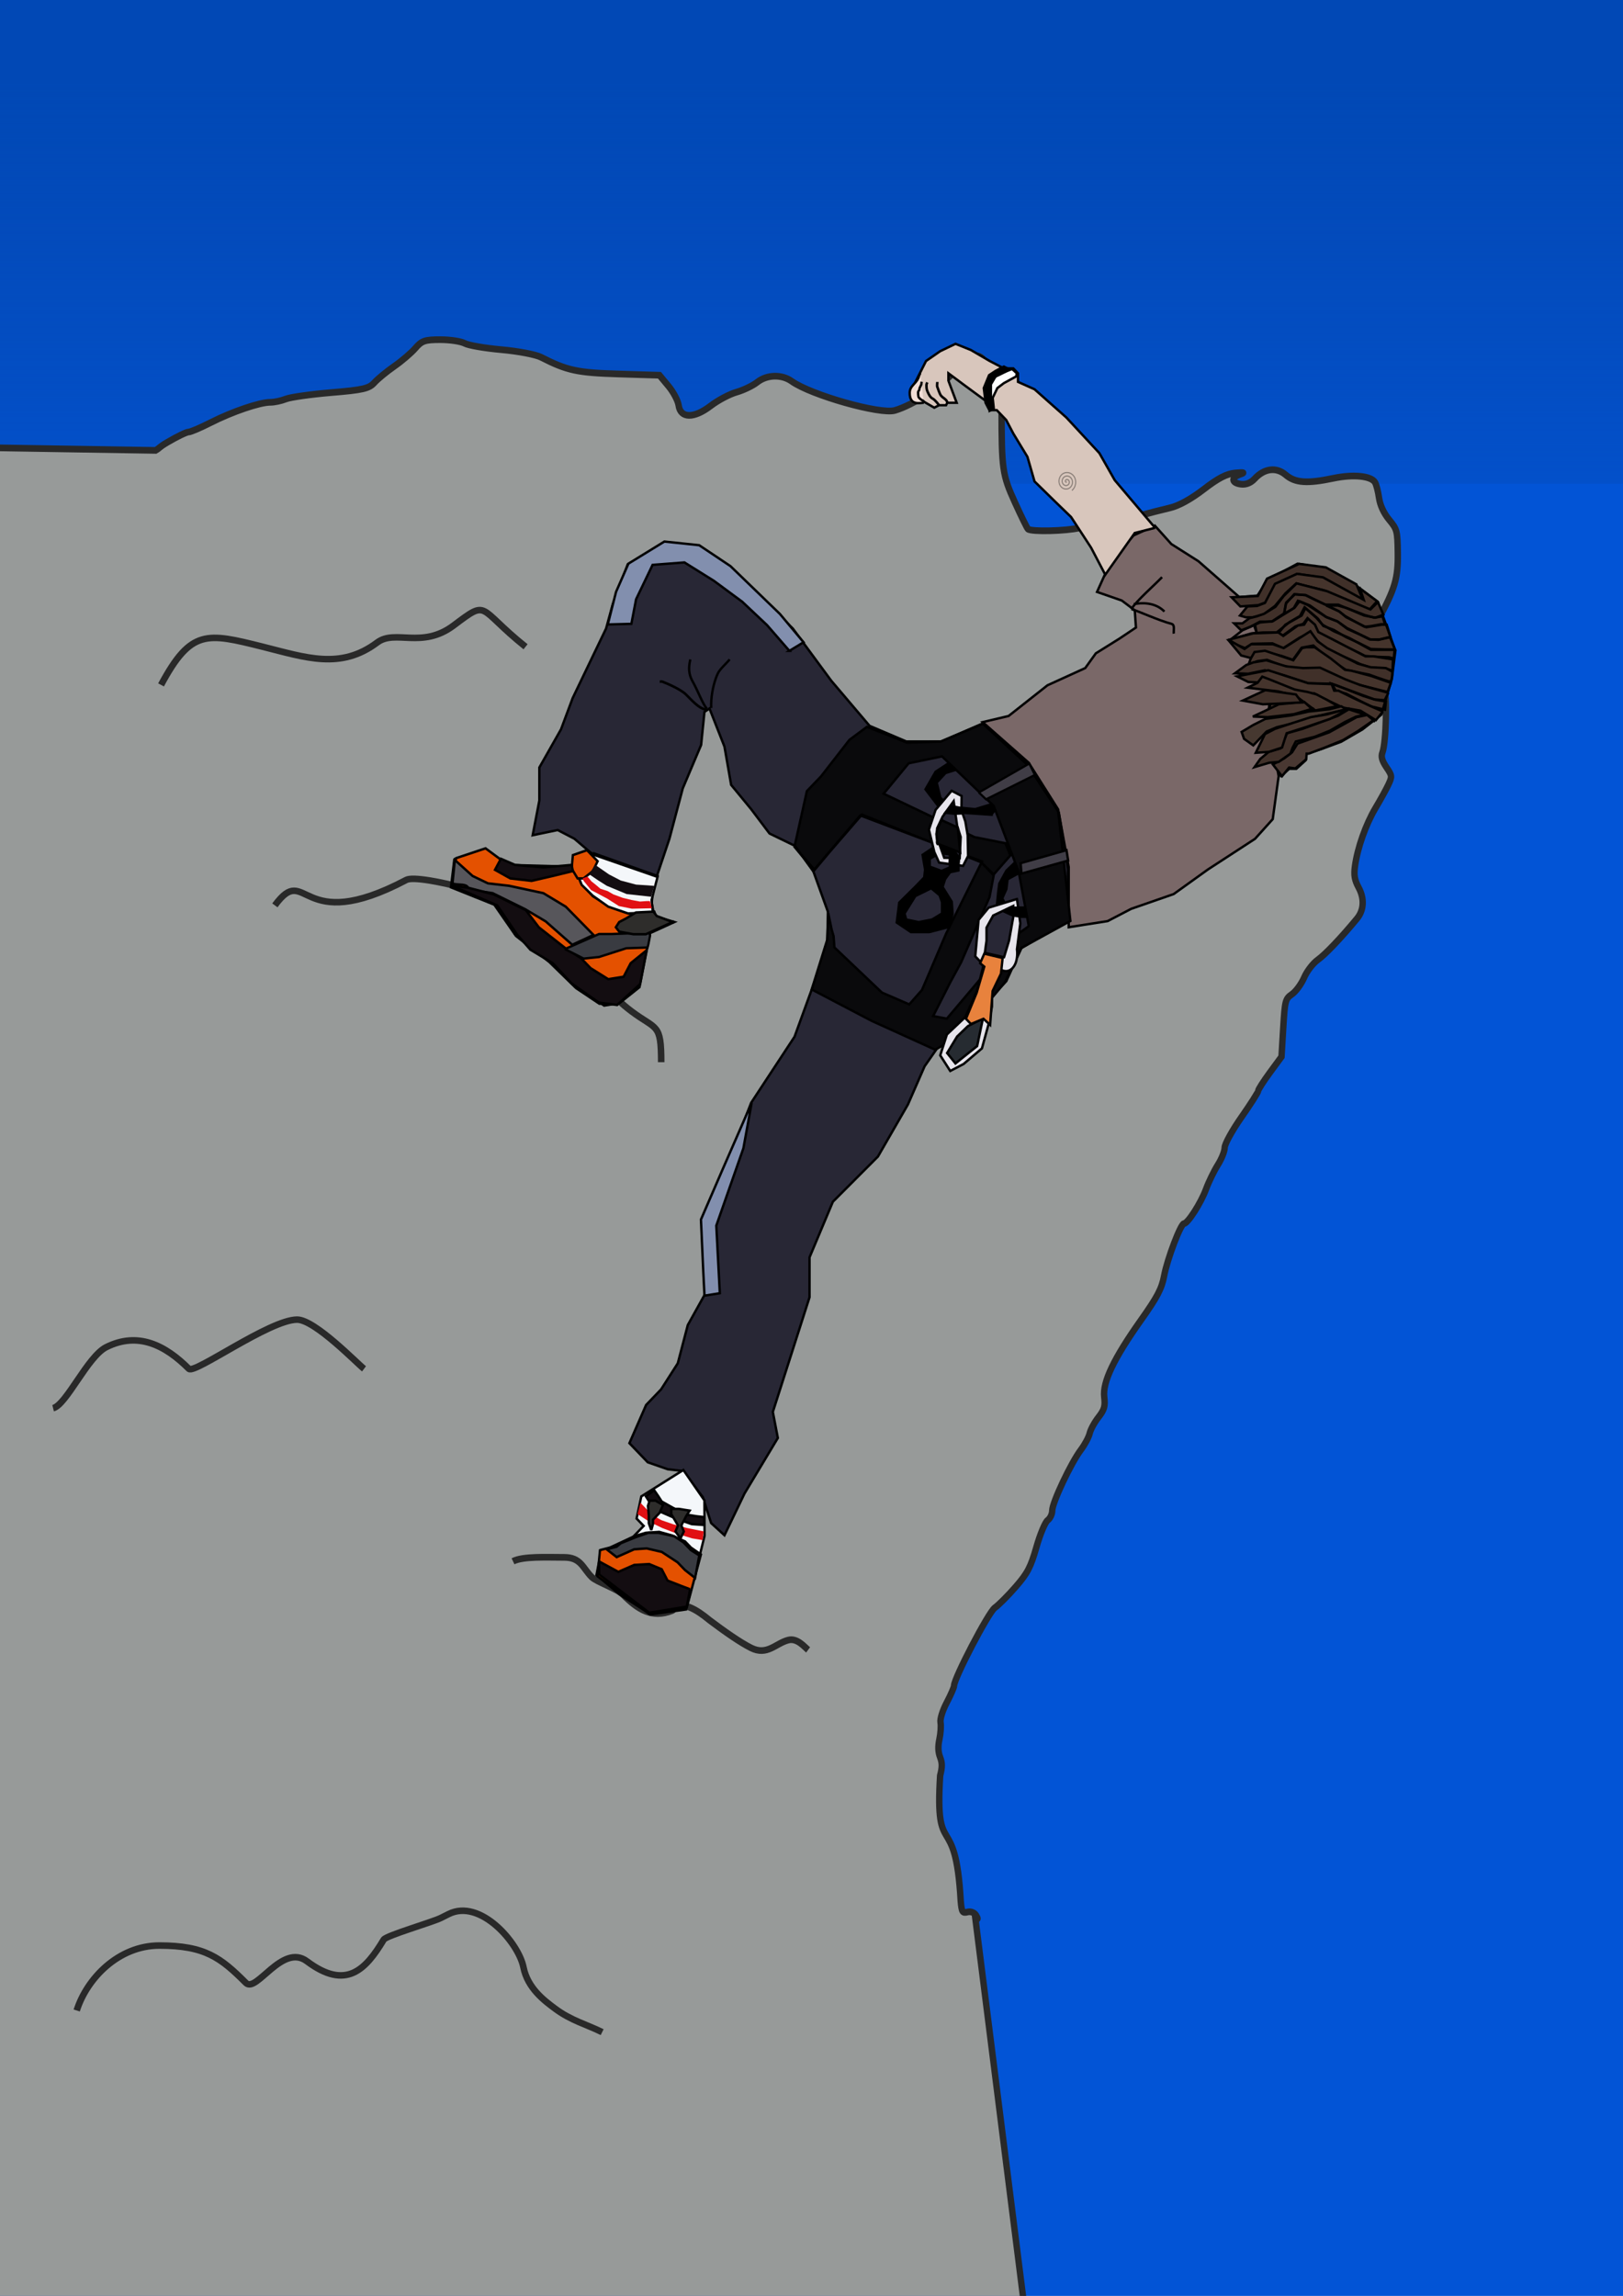 <svg xmlns="http://www.w3.org/2000/svg" viewBox="0 0 744.09 1052.4" clip-path="url(#a)"><defs><linearGradient id="b" x1="-33.949" gradientUnits="userSpaceOnUse" y1="21.732" gradientTransform="matrix(.911 0 0 .805 37.225 12.076)" x2="-33.949" y2="304.63"><stop offset="0" stop-color="#0148b5"/><stop offset="1" stop-color="#0746a9" stop-opacity="0"/></linearGradient><clipPath id="a"><path d="M0 0h744.09v1052.4H0V0"/></clipPath></defs><path fill="#0254d6" fill-rule="evenodd" d="M-43.26-68.361h818.052v1137H-43.26z"/><path fill="url(#b)" fill-rule="evenodd" d="M7.676-96.673h743.29v287.33H7.676z" transform="matrix(1.098 0 0 1.148 -40.937 2.921)"/><path d="M34.463 533.73l-8.917-357.62 76.704 1.18c2.06-1.15 1.11-1.1 5.06-3.31 3.94-2.22 7.85-4.02 8.68-4.02.84 0 5.04-1.71 9.33-3.8 8.99-4.36 20.45-8.08 24.82-8.07 1.66.01 4.58-.59 6.5-1.32 1.93-.73 10.44-1.88 18.94-2.56 13.25-1.05 15.79-1.61 18-3.95 1.4-1.49 5.15-4.44 8.32-6.55 3.16-2.1 7.14-5.36 8.82-7.23 2.69-2.98 3.98-3.4 10.43-3.4 4.05 0 8.62.66 10.17 1.47s8.45 1.95 15.34 2.53 14.31 1.93 16.5 3c10.89 5.32 15.19 6.21 32.22 6.7l17.25.5 3.75 4.32c2.07 2.37 3.99 5.85 4.26 7.71.78 5.26 6.36 5.34 13.39.19 3.02-2.22 7.88-4.68 10.8-5.47 2.92-.8 6.8-2.58 8.62-3.96 4.03-3.06 10.23-3.23 14.39-.39 8.14 5.55 37.04 13.36 43.09 11.65 7.81-2.19 19.93-9.83 24.85-15.65 6.14-7.28 10.63-8.15 13.56-2.64.99 1.86 2.78 5 3.98 6.99 1.63 2.72 2.17 5.4 2.17 10.78-.01 23.99.33 26.25 5.51 37.14 2.67 5.62 5.15 10.46 5.51 10.75 1.42 1.15 15.94.81 21.63-.5 3.3-.77 8.25-1.64 11-1.94s8.6-1.5 13-2.66 10.56-2.68 13.7-3.37c3.59-.79 8.76-3.51 14-7.37 6.13-4.52 9.6-6.23 13.3-6.56 3.5-.3 4.12-.15 2.05.5-3.94 1.25-3.83 3.47.21 3.98 2.1.27 4.14-.5 5.74-2.15 4.03-4.18 9.03-4.79 12.97-1.58 3.98 3.24 8.94 3.58 19.93 1.37 8.34-1.67 15.79-.96 17.4 1.68.53.87 1.28 3.66 1.65 6.19.44 2.9 2 6.11 4.19 8.65 3.34 3.84 3.51 4.46 3.64 13.16.16 10.23-1.13 14.44-8.2 26.83-4.28 7.49-5.06 11.17-2.63 12.39.79.4 1.96 3.26 2.59 6.36.64 3.09 1.74 6.73 2.46 8.07 1.43 2.69.96 22.12-.64 26.2-.63 1.62-.18 3.22 1.64 5.81 2.42 3.43 2.46 3.7.86 6.98-.92 1.88-3.34 6.08-5.38 9.34-4.04 6.48-7.53 15.92-8.57 23.21-.52 3.66-.19 5.51 1.55 8.61 2.46 4.39 2.19 9.01-.74 12.38-6.64 7.69-13.26 14.33-16.35 16.43-1.99 1.36-4.55 4.53-5.68 7.06-1.13 2.52-3.39 5.49-5.03 6.61-2.86 1.94-3.01 2.5-3.71 13.52l-.72 11.5-4.87 6.34c-2.67 3.48-4.87 6.77-4.87 7.3-.01.52-3.16 5.26-7 10.51-3.85 5.26-6.99 10.72-6.99 12.14s-1.29 4.52-2.87 6.9c-1.57 2.38-3.81 6.78-4.96 9.77-2.1 5.45-7.6 13.65-9.15 13.65-1.37 0-6.99 14.14-8.3 20.86-1 5.12-2.79 8.4-9.71 17.74-11.33 15.3-16.03 24.73-15.3 30.66.46 3.72.06 5.03-2.44 8.11-1.65 2.02-3.29 4.91-3.65 6.42-.37 1.51-2.02 4.46-3.67 6.56-4.12 5.21-11.95 21.09-11.95 24.22 0 1.4-.86 3.15-1.91 3.89s-3.17 5.58-4.71 10.77c-2.37 7.95-3.72 10.42-8.65 15.82-3.21 3.53-7.14 7.29-8.73 8.37-2.62 1.79-17 28.12-17 31.13 0 .64-1.38 3.66-3.06 6.72-1.75 3.18-2.85 6.58-2.58 7.95.26 1.31.05 4.29-.46 6.61-.65 2.93-.57 5.14.27 7.23.93 2.33.94 3.98.02 7.34-2.24 34.72 6.38 12.7 8.59 50.02.41 4.5.72 5 2.83 4.47 1.33-.34 2.89.22 3.55 1.27.93 1.46.87 1.77-.24 1.46l24.08 182.68-446.33-1.89 12.153-398.1v-12.59z" stroke="#292929" stroke-width="2.672" fill="#979a99" transform="matrix(1.098 0 0 1.148 -40.937 2.921)"/><path d="M126.02 415c14.99-20.26 10.75 14.51 60.24-11.66 5.96-3.15 50.64 9.55 54.69 13.6 8.87 8.87 19.65 17.7 25.27 23.32 8.37 8.38 14.05 16.38 23.32 23.32 11.52 8.64 13.6 5.21 13.6 23.32M73.83 313.95c13.793-25.69 20.981-23.91 46.64-17.49 19.68 4.92 35.62 10.69 52.47-1.95 8.28-6.21 20.48 3.1 34.98-7.77 16.43-12.32 10.57-8.25 33.03 9.72" stroke="#292929" stroke-width="3" fill="none"/><path d="M251.49 620.86c4.15-2.07 14.17-1.57 21.36-1.57 7.01 0 7.69 4.21 11.5 7.86 2.01 1.92 10.56 4.6 13.14 7.07 6.2 5.92 12.05 9.54 20.54 6.29.36-.14.55-.53.82-.79 4.28-4.09 13.44 3.75 14.79 4.72 5.99 4.3 12.53 8.74 17.25 11 6.79 3.25 10.25-1.86 15.61-3.14 3.68-.88 6.71 2.77 8.21 3.93" stroke="#292929" stroke-width="2.672" fill="none" transform="matrix(1.098 0 0 1.148 -40.937 2.921)"/><path d="M24.345 645.49c6.09-1.52 15.835-23.71 24.361-27.97 14.588-7.3 27.116-.86 37.894 9.92 2.551 2.55 37.06-22.55 49.62-22.55 8.2 0 27.9 20.47 30.68 22.55M35.172 921.57c4.682-14.72 19.192-29.77 37.894-29.77 20.981 0 28.164 5.61 39.694 17.14 4.77 4.77 16.68-18.39 27.97-9.92 17.96 13.46 26.93 3.84 35.19-9.93 1.12-1.85 22.37-8.02 26.17-9.92 1.2-.6 2.4-1.2 3.61-1.81 14.46-7.23 32.04 13.16 34.28 24.37 1.96 9.8 9.82 15.48 14.44 18.94 7.37 5.53 14.69 7.35 21.65 10.83" stroke="#292929" stroke-width="3" fill="none"/><g><path d="M587.292 355.775l3.78-3.37h3.25l4.32-3.94v-2.82l7.03-2.25 9.19-3.38 9.73-5.63 8.66-6.76 4.86-16.32 1.62-12.95-3.78-10.7-4.33-11.82-9.73-7.32-13.52-7.88-13.51-2.25-13.52 7.32-4.86 7.31-7.03.57 5.4 10.13 2.17 10.7 6.48 21.39-1.84 11.16.47 9.11 5.16 19.7z" stroke="#000" stroke-width="1.092" fill="#45342c" fill-rule="evenodd"/><path d="M586.212 355.775l-4.87-28.15 1.62-11.82-6.48-24.77-2.17-6.19-4.32-9.57-20.55-18.02-12.43-7.88-7.57-8.45-9.73 4.51-5.41 6.19-7.03 10.13-4.32 9.58 11.35 3.94 5.95 4.5.54 7.88-7.57 5.07-10.82 6.75-4.86 6.76-17.3 7.88-17.84 14.08-11.9 2.81 21.09 18.58 13.51 21.39 4.87 26.47v27.58l17.84-2.81 10.81-5.63 19.47-6.76 15.68-11.26 21.62-14.07 8.11-9.01 2.71-19.71z" stroke="#000" stroke-width="1.092" fill="#7a6868" fill-rule="evenodd"/><path d="M529.572 241.955l-18.51-21.86-7.03-12.38-15.14-16.33-14.6-12.95-7.57-3.38v-3.94l-2.16-2.25h-4.33l-6.48-3.38-8.66-5.06-7.02-2.82-7.03 3.38-6.49 4.5-5.41 10.7.54 3.38 3.79 4.5 4.86 2.82 2.17-1.13h3.24l.54-1.13h4.33l-3.79-10.13v-3.38l7.57 5.63 9.19 6.76 1.62 2.81.55 1.69h3.24l4.32 4.51 3.25 6.19 6.49 10.7 3.24 11.26 9.19 9 7.57 7.32 9.19 14.08 6.49 12.38 13.52-19.14 9.32-2.35z" stroke="#000" stroke-width="1.092" fill="#d8c6bc" fill-rule="evenodd"/><path d="M455.642 187.445l-.54-5.07 2.16-4.5 2.97-2.25 5.68-3.1.27-1.41-2.16-1.97-5.41 1.97-3.24 2.25-1.08 2.26-.27 2.81v2.82l.27 2.25 1.35 3.94z" stroke="#000" stroke-width="1.092" fill="#fff" fill-rule="evenodd"/><path d="M453.752 188.285l-1.9-3.66-.81-6.75 2.43-5.91 2.98-1.97 3.78-1.97 2.71 1.4-5.14 2.54-1.35.56-2.16 3.66v6.19l1.08 5.07-1.62.84z" stroke="#000" stroke-width="1.092" fill-rule="evenodd"/><path d="M449.892 331.905l-18.35 7.96h-16.05l-16.82-7.16-17.59-20.7-17.59-23.89-28.29-27.87-15.29-9.55-14.53-1.59-17.58 9.55-6.88 18.31-3.06 11.15-5.36 11.15-9.94 20.7-5.35 14.33-9.94 17.52v15.12l-3.06 15.93 11.47-2.39 7.65 3.98 8.41 7.17v6.36l-12.23-.79h-27.53l-9.94-7.96-13.76 4.77-1.53 12.74 19.88 7.96 9.94 14.34 15.29 11.94 12.23 11.94 10.71 7.17h8.41l9.17-7.96 3.83-19.91.76-4.78 10.71-4.77-8.41-2.39-.77-8.76 3.06-11.15 5.35-15.92 6.12-23.09 8.41-19.9 1.53-15.13 2.29-1.59 6.88 17.51 3.06 17.52 9.18 11.14 8.41 11.15 11.47 5.57 8.41 11.15 6.88 19.11v15.13l-6.88 19.11-8.41 23.09-9.94 15.12-9.94 15.13-12.24 31.85-10.7 22.29 2.29 12.74v19.91l-8.41 15.12-4.58 17.52-7.65 11.94-6.88 7.17-7.65 17.51 8.41 8.76 9.18 3.19 6.88.79 9.17 11.95 3.83 11.94 6.11 5.57 9.18-19.11 15.29-25.47-2.29-11.95 8.41-26.27 8.41-26.28v-18.31l10.7-25.48 20.65-20.7 13.76-23.88 7.65-17.52 6.11-8.76 9.94-5.57 13-15.92 8.41-8.76 6.89-15.13 21.4-12.74v-23.49l-4.2-25.87-13.76-21.9-21.8-18.71z" stroke="#000" stroke-width="1.092" fill="#282735" fill-rule="evenodd"/><path d="M454.422 373.225l-21.3-1.43c-2.17-1.57-1.63-1.42-2.63-2.22l-5.92-7.78 4.54-7.88 7.07-4.64 3.37 2.94-6.19 1.94-4.17 4.5 1.72 7.13 4.71 4.23 11.49 1.12 8.57-2.61 1.91 2.23c.63 1.06-.39-1.88-3.17 2.47z" stroke="#000" stroke-width="1.544" fill-rule="evenodd"/><path d="M364.362 387.585l5.57-24.96 6.5-6.77 13-16.72 8.03-5.97 18.36 7.24 15.41-.48 19.41-8.17 20.41 18.87 14.09 21.36 5.6 50.17-22.45 12.33-7.65 15.91-20.52 24.38-11.39 6.39-29.03-13.18-27.56-14.44 7.04-22.56.54-12.38 1.59 7.6.86 2.9.38 5.18 21.79 20.7 12.51 5.42 5.84-6.62 11.09-25.87 16.44-33.04-55.82-21.1-21.31 25.07-9.08-10.96 9.46 10.84 20.93-24.95 54.67 20.7 6.5 6.37 7.65-8.76-2.3-5.57-14.14-2.79-41.67-19.91 11.47-13.93 15.29-3.18 23.7 22.69 11.47 30.25 4.59 24.69c.46.12-2.92 2.25-4.4 3.38l-33.14 39.22-6.29-1.19 7.89-15.54 4.97-9.15 13-29.86 1.91-9.95-5.73-5.98-54.67-21.89-22.4 25.92-8.41-11.71z" stroke="#000" stroke-width="1.092" fill="#0a0a0c" fill-rule="evenodd"/><path d="M467.072 400.235l-1.89-4.78-3.79 3.66-3.24 5.91-.54 4.22-.54 5.63v3.38l3.51.56 4.32 1.41h5.14l-.27-4.22h-3.78l-4.6-.57-1.89-3.65 1.89-4.23.54-4.5 5.14-2.82z" stroke="#000" stroke-width="1.092" fill-rule="evenodd"/><path d="M466.242 412.085l1.53 11.15-1.53 11.94s.76 4.78-1.53 7.97c-2.3 3.18-5.35 1.59-5.35 1.59l-4.59 7.96v8.76l-1.53 7.96-3.06 11.15-8.41 7.16-6.12 3.19-4.59-7.17 3.06-9.55 8.41-7.96 5.36-11.95 3.05-11.94-3.82-3.98 1.53-16.72 4.59-5.57 13-3.99z" stroke="#000" stroke-width="1.092" fill="#e7e5ec" fill-rule="evenodd"/><path d="M450.652 466.765l-2.67 12.74-9.94 7.96-3.82-4.78 4.58-7.56 4.97-4.78 6.88-3.58z" stroke="#000" stroke-width="1.092" fill="#262b31" fill-rule="evenodd"/><path d="M459.672 439.135l-.76 7.16-3.83 7.96-1.14 15.53-3.06-2.79-5.74 2.39-2.29-2.39 4.92-11.94 3.49-11.94-1.91-1.6 1.91-4.37 8.41 1.99z" stroke="#000" stroke-width="1.092" fill="#e8823d" fill-rule="evenodd"/><path d="M460.312 438.765l2.29-7.57 1.92-10.75v-5.17l-9.18 4.38-3.06 5.57v5.97l-.76 5.58 8.79 1.99z" stroke="#000" stroke-width="1.092" fill="#282735" fill-rule="evenodd"/><path d="M463.152 416.145h3.65l.81 3.8-3.11-.28-4.33-1.97 2.98-1.55z" stroke="#000" stroke-width="1.092" fill="none"/><path d="M463.152 416.145h3.65l.81 3.8-3.11-.28-4.33-1.97 2.98-1.55zM432.142 406.565l4.21 6.77.38 5.57-1.53 5.98-9.17 2.38h-8.41l-6.5-4.38 1.14-9.15 7.65-7.57 3.82-3.98.39-3.58-1.15-6.77 5.35-3.58h5.74l4.97 1.59.38 4.38v4.78l-3.82.8-2.3 3.18-1.15 3.58z" stroke="#000" stroke-width="1.092" fill-rule="evenodd"/><path d="M426.922 407.155l3.83 3.18 1.14 3.19v5.17l-4.58 2.79-6.12 1.19-5.74-1.19-.76-2.79 4.97-7.96 7.26-3.58zM431.612 399.225l3.82-1.59.38-4.38-5.35-1.99-4.21 2.39v3.58l5.36 1.99z" stroke="#000" stroke-width="1.092" fill="#282735" fill-rule="evenodd"/><path d="M443.642 382.875l-1.05-6.27-1.81-5.28.09-6.47-4.59-2.38-7.35 8.75-3.06 9.06 2.48 10.25 2.2 4.88 10.99 1.49 2.3-4.58-.2-9.45z" stroke="#000" stroke-width="1.092" fill="#e7e5ec" fill-rule="evenodd"/><path d="M439.982 393.375l.45-9.72-1.62-5.18-1.59-11.22-5.07 7.09-2.51 5.32v4.38l3.26 9.15 7.08.18z" stroke="#000" stroke-width="1.092" fill="#282735" fill-rule="evenodd"/><path d="M440.872 370.435l-4.97-1-2.48 3.09 4.2.49 3.54-.19-.29-2.39zM439.442 396.505l.29-3.28-3.16-4.38-5.16-.6 1.05 2.99 3.06.4v1.39l-.19 2.89 4.11.59z" stroke="#000" stroke-width="1.092" fill-rule="evenodd"/><path d="M518.702 279.195c2.06-3.54 10.37-10.79 14.06-14.64M519.782 276.945c5.27-1.05 10.62-.2 14.06 3.38M518.702 279.195c3.23.92 12.42 5.2 18.38 6.76 1.78.46.82 3.38 1.08 4.5" stroke="#000" stroke-width="1.092" fill="none"/><path d="M361.912 298.335l-10.27-11.82-11.36-10.7-12.97-9.57-13.52-8.44-14.6 1.12-7.57 15.77-2.16 11.26-10.81.28 3.78-14.92 5.68-12.95 16.49-10.13 15.95 1.68 14.33 9.58 22.7 21.95 10.82 12.95-6.49 3.94zM322.982 593.905l7.03-1.12-1.62-30.97 12.43-35.47 3.79-20.83-13.52 30.97-9.73 22.52 1.08 24.21.54 10.69z" stroke="#000" stroke-width="1.092" fill="#828fae" fill-rule="evenodd"/><path d="M326.092 324.555c-.28-3.99.64-10.91 3.05-15.93 1.04-2.16 4.2-4.76 5.36-6.37" stroke="#000" stroke-width="1.092" fill="none"/><path d="M431.602 375.905l7.47 3.42 1.14 11.45-10.52-4.12c.25 1.29-.25-2.92-.38-4.38l.38-1.99 1.91-4.38z" stroke="#000" stroke-width="1.092" fill="#0a0a0c" fill-rule="evenodd"/><path d="M324.062 324.795c-1.75-1.73-4.29-8.56-6.49-12.38-1.94-3.37-1.95-6.51-1.08-10.14" stroke="#000" stroke-width="1.092" fill="none"/><path d="M324.022 325.325c-3.49-.34-6.66-4.18-9.57-7.02-2.33-2.28-8.14-4.82-10.78-5.85-.37-.15-.8 0-1.2 0" stroke="#000" stroke-width="1.171" fill="none"/><path d="M388.8 487.4l-.16 5.21-37.12-.11-9.44-7.29c-11.98 3.37-.87.18-13.21 4.56l-.93 10.62 18.34 6.94 8.64 13.19 15.13 11.45 11.48 10.15 10.03 6.17 8.06-.02 7.59-7.15 4.89-22.31 9.88-3.26-7.04-2.73-1.5-7.58 2.81-8.99-27.45-8.85z" stroke="#000" stroke-width=".483" fill="none" transform="matrix(1.071 0 0 1.115 -144.148 -151.815)"/><path d="M413.21 511.65h-10l-8.92-3.22-6.43-4.64-5-5-2.15-6.07 7.86.36.36-6.07 27.14 9.28-2.14 7.5-.72 7.86z" stroke="#000" fill="none" transform="matrix(1.071 0 0 1.115 -144.148 -151.815)"/><path d="M380.57 492.49l-28.53-.76-9.6-6.82-12.63 4.04-1.76 11.87 18.68 7.32 10.36 13.64 13.13 9.85 10.86 9.59 12.12 8.34 6.57-1.01 8.58-6.57 4.55-22.22 10.35-4.55-7.82-2.27-.76-2.02-10.61.76-7.83-2.53-7.83-4.54-5.05-5.31-2.78-6.81z" stroke="#000" fill="#e45100" fill-rule="evenodd" transform="matrix(1.071 0 0 1.115 -144.148 -151.815)"/><path d="M388.4 487.43l.13 5.69-8.08-.63 3.16 7.45 4.67 4.41 6.69 4.55 8.46 2.78 10.61-.38-.51-5.18 2.53-9.47-27.66-9.22z" stroke="#000" fill="#f4f7fa" fill-rule="evenodd" transform="matrix(1.071 0 0 1.115 -144.148 -151.815)"/><path d="M329.31 489.71l7.58 6.56 6.56 3.03 9.09 1.01 14.65 3.03 9.6 5.56 11.87 11.62-9.1 4.04-11.36-9.6-8.84-5.05-13.89-6.57-10.35-1.51c-.02-2.85-4.97-1.52-6.82-2.53l1.01-9.59z" stroke="#000" fill="#57565b" fill-rule="evenodd" transform="matrix(1.071 0 0 1.115 -144.148 -151.815)"/><path d="M334.87 501.07l-6.82-.76 19.44 8.09 8.59 12.12 5.55 6.06 9.6 5.55 8.08 8.34 11.62 7.83 7.83 1.01 9.85-8.59 2.77-13.89-6.81 5.3-3.03 5.56-6.57 1.01-7.58-4.55-4.04-4.04-6.69-4.12-11.38-8.59-5.62-7.09-13.68-6.46-11.11-2.78z" stroke="#000" fill="#130d11" fill-rule="evenodd" transform="matrix(1.071 0 0 1.115 -144.148 -151.815)"/><path d="M376.41 526.33l14.59-6.19h5.47l9.11-.33 6.93-.32.36 1.3-.72 3.58-.37 1.31-9.12.32-11.66 3.59-6.57.65-8.02-3.91z" stroke="#000" stroke-width=".965" fill="#393b41" fill-rule="evenodd" transform="matrix(1.071 0 0 1.115 -144.148 -151.815)"/><path d="M422.5 515.22l-6.79-2.5-1.42-1.79-7.5.36-4.29 2.5-2.86 1.43-1.43 2.14 1.43 1.79 6.07 1.07h5.36l11.43-5z" stroke="#000" fill="#2e2d2b" fill-rule="evenodd" transform="matrix(1.071 0 0 1.115 -144.148 -151.815)"/><path d="M384.36 497.28l4.04-3.03 2.02-4.04-4.54-4.54-6.06 2.02-.51 5.55 2.53 4.04h2.52z" stroke="#000" fill="#e45100" fill-rule="evenodd" transform="matrix(1.071 0 0 1.115 -144.148 -151.815)"/><path d="M379.82 494.25l-8.59 2.02-9.09 2.02-9.09-1.01-6.57-3.53 2.53-4.55 6.06 2.53 12.12 1.01 12.12-1.01.51 2.52z" stroke="#000" fill="#130d11" fill-rule="evenodd" transform="matrix(1.071 0 0 1.115 -144.148 -151.815)"/><path d="M272.716 396.316l6.487 4.504 5.416 2.809 7.023 1.861c2.762.234 8.8.457 8.275.692l-1.402 4.87-11.198-1.225-9.153-3.813-4.142-2.62-3.972-2.708 2.762-4.169-.096-.2z" fill="#130d11" fill-rule="evenodd"/><path d="M269.333 401.8l1.82 2.186 2.001 1.594 2.11 1.794 3.34 1.093 2.58 1.493 4.303 1.594 4.11.992 3.822.703 2.869-.2h1.723l.857 3.276-4.304.1-4.87.1-5.93-1.192-5.45-3.478-7.354-3.89-3.447-4.28-.375-1.093 2.195-.791z" fill="#e11013" fill-rule="evenodd"/><g fill-rule="evenodd"><path d="M436.14 752.99l.07 14.51-2.85 11.11-5.06 19.19-15.15 2.02-13.13-8.08-10.1-8.08 2.02-10.1 7.07-2.02 6.06-3.03 5.05-5.05-3.03-3.03 2.02-9.09 18.01-10.87 9.02 12.52z" stroke="#000" fill="#f4f7fa" transform="matrix(1.071 0 0 1.115 -144.148 -151.815)"/><path d="M391.43 773.43l-1.07 10.72 22.5 15.71 15.71-2.85 6.07-21.79-4.28-2.86-2.5-2.5-5.72-2.5-5.35-1.43-5.72.36-5 1.43-10.36 4.64-4.28 1.07z" stroke="#000" fill="#e45100" transform="matrix(1.071 0 0 1.115 -144.148 -151.815)"/><path d="M433.93 775.58l-3.57-2.15-3.22-3.21-3.93-2.5-6.78-1.43h-4.29l-5.35 1.79-6.43 2.5-1.79 1.43-4.28 1.07 4.28 3.21 7.5-3.21 5.36-.36 6.43 1.43 6.78 4.28 3.22 3.22 4.28 3.21 1.79-9.28z" stroke="#000" fill="#393b41" transform="matrix(1.071 0 0 1.115 -144.148 -151.815)"/><path d="M430 789.51l-3.93-1.43-5.71-2.15-2.5-4.64-5.36-2.14-6.43.36-6.78 2.85-8.22-4.28v5.35l21.43 15.72 16.07-2.5 1.43-7.14zM414.64 748.79l1.79 2.5 1.43 2.14 4.64 2.5 5.71 2.86 4.65.72 3.21.35v3.22l-5.36-.36-6.42-2.14-6.79-2.86-4.29-3.21-2.14-3.22 3.57-2.5z" stroke="#000" fill="#130d11" transform="matrix(1.071 0 0 1.115 -144.148 -151.815)"/><path d="M293.612 688.836l5.352 5.574 4.207 2.385 5.727 1.995 5.931 1.594 7.836 1.583-.567 3.99-4.785-.802-6.498-1.984-7.27-2.787-5.726-2.786-5.545-3.59 1.338-5.172z" fill="#e11013"/><path d="M413.39 765.22l.72-2.5v-1.79l2.85-2.85 1.43-3.22-3.21-1.78h-2.5l-.72 2.14.36 3.93v3.21l1.07 2.86zM425.89 768.61l1.43-2.85-1.07-2.5 2.14-3.93 1.43-2.15-4.64-.71h-3.22v2.14l2.86 4.65-1.07 2.5 2.14 2.85z" stroke="#000" fill="#2e2d2b" transform="matrix(1.071 0 0 1.115 -144.148 -151.815)"/></g><path d="M448.762 363.255l23.13-13.27 2.57 5.24-22.39 11.17-3.31-3.14z" stroke="#000" stroke-width="1.003" fill="#403d46" fill-rule="evenodd"/><path d="M467.922 395.665l21.03-5.97.76 4.78-21.41 5.97-.38-4.78z" stroke="#000" stroke-width="1.092" fill="#403d46" fill-rule="evenodd"/><path d="M430.762 186.095c-.44-.67-2-2.76-3.2-3.39-1.04-.55-1.59-1.66-2.01-2.54-.59-1.25-.8-1.74-.8-3.39 0-.82.09-.82.4-1.48" stroke="#000" stroke-width="1.153" fill="none"/><path d="M434.272 184.615c0-1.47-2.01-2.14-2.89-3.31-.63-.85-1.3-3.05-1.65-3.93-.22-.54 0-1.69 0-2.28" stroke="#000" stroke-width="1.157" fill="none"/><path d="M423.542 184.615c-1.96.06-6.48 1.43-6.48-4.51 0-3.56 3.46-4.27 4.32-7.88.1-.41.36-.75.54-1.12" stroke="#000" stroke-width="1.092" fill="#f1ded7" fill-rule="evenodd"/><path d="M423.412 184.405c.43-.44.25-.17-.14-.57-.36-.37-.94-.55-1.21-.84-.31-.32-.85-.62-1.02-1.27-.09-.37-.13-1.49-.13-1.9 0-.53.61-.9.61-1.41 0-.54.37-1.13.6-1.61.24-.49.34-.69.34-1.27 0-.24.09-.35.14-.56" stroke="#000" stroke-width="1.092" fill="none"/><path d="M443.46 331.11c.25.38-.39.53-.63.42-.67-.29-.6-1.2-.21-1.68.68-.86 2-.72 2.73 0 1.08 1.05.84 2.82-.21 3.79-1.4 1.3-3.63.97-4.84-.42-1.52-1.75-1.1-4.45.63-5.89 2.1-1.75 5.27-1.24 6.95.84 1.97 2.44 1.36 6.09-1.06 7.99-2.79 2.2-6.91 1.5-9.05-1.26-2.42-3.14-1.63-7.73 1.48-10.1 3.48-2.66 8.55-1.76 11.15 1.68 2.89 3.83 1.9 9.38-1.89 12.21" transform="matrix(.488 0 0 .533 272.562 44.303)" opacity=".361" stroke="#000" fill="none"/><path d="M621.802 267.825l-13.96-7.76-12.23-1.6-14.72 6.77-4.2 7.96-12.05.6 4.02 4.18 8.22-.6 3.25-1.19 4.78-8.56 9.75-4.58 12.04 1.79 18.16 10.15-2.68-6.37-.38-.79z" stroke="#000" stroke-width="1.092" fill="#403029" fill-rule="evenodd"/><path d="M623.522 269.815l7.84 5.77-3.44 3.78-20.84-8.76-12.81-3.18-4.97 4.58-4.78 5.77-5.16 3.78-4.97 1.4h-3.25l-2.67-.8 3.44-4.18 4.39-.2 3.64-1.39 4.58-8.76 10.14-4.58 11.85 1.59 18.73 10.35-1.72-5.17z" stroke="#000" stroke-width="1.092" fill="#45342c" fill-rule="evenodd"/><path d="M631.742 275.985l-3.44 3.38-19.88-8.36-13.96-3.58-5.92 5.77-3.82 4.98-5.17 3.18-3.44 1.2-3.25.79-3.25 2.39h-3.82l3.25 3.19 4.21-1.6 4.39-2.38h5.35l5.74-3.79.76-4.37 3.83-4.38 5.35.39 8.98 4.38h5.93l6.69 2.79 5.16 2.19 5.16.99 3.63-1.39-2.48-5.77z" stroke="#000" stroke-width="1.092" fill="#403029" fill-rule="evenodd"/><path d="M633.842 282.555l-3.82.59-4.21-1.19-8.22-3.18-4.2-1.2h-5.35l5.73 2.59 2.87 2.19 4.97 2.79 4.01 2.18 3.25-.39 4.21-.8h1.91l-1.15-3.58z" stroke="#000" stroke-width="1.092" fill="none"/><path d="M635.752 286.335h-2.1l-7.26 1.19-9.18-4.57-3.06-2.59-5.16-2.59-6.5-2.99-4.01-1.99-4.78-.39-4.01 3.78-.96 5.17 4.4-2.58 1.91-3.39 4.59 1.99 8.21 5.38 5.17 1.99 4.77 3.58 5.74 2.59 4.4 2.19h4.58l4.97-1.2-1.72-5.57z" stroke="#000" stroke-width="1.092" fill="none"/><path d="M637.282 292.105l-5.35 1.2-3.63-.2-10.71-5.18-4.2-2.98-5.16-1.99-7.65-5.38-4.78-1.99-2.29 2.99-9.94 6.17-5.93.59-8.03 3.59-5.35 4.18 9.56-2.79 5.16-.4h6.31l5.92-4.77 4.78-2.79 2.11-3.98 6.11 5.17 2.49 3.39 4.78 1.79 5.73 3.38 5.74 2.59 5.54 2.79 6.31.2h4.78l-2.3-5.58z" stroke="#000" stroke-width="1.092" fill="none"/><path d="M639.382 297.875h-10.89l-9.75-5.37-7.26-3.18-5.16-2.99-2.87-3.19-4.97-4.37-1.72 3.38-7.46 4.18-2.1 2.59-1.15 1.19 2.11 1.2 5.73-4.18 3.63-1.2 1.91-2.59 2.87 2.99 1.53 3.38 7.07 3.39 6.31 3.38 5.93 2.79 2.67 1.39 5.36.4 5.73.2 2.1.6.38-3.99z" stroke="#000" stroke-width="1.092" fill="none"/><path d="M638.622 302.255l-8.98-1.39h-3.64l-21.6-11.15-1.53-3.38-3.24-2.79-1.73 2.79-2.86.4-6.69 4.77-2.3-1.59-11.47.4-9.94 2.59-1.33.4 3.63 2.19 3.82 1.59 3.25-1.99 9.37-.2 4.97 2.19 7.45-4.78 4.97-2.39 4.21 4.98 2.67 2.19 5.74 2.78 5.16 2.19 5.16 2.39 4.97 1.6 6.88.39 2.87 1 .19-5.18z" stroke="#000" stroke-width="1.092" fill="#45342c" fill-rule="evenodd"/><path d="M638.242 307.835l-2.87-1.6-7.07-.39-5.74-1.6-14.14-7.16-4.4-3.19-3.25-4.57-12.23 7.76-4.97-1.79h-9.94l-3.06 2.19-7.65-4.38 6.12 7.36 4.59 1.2 1.91-2.59 4.01-.4 8.03 1.99 5.16 1.79 4.02-5.57 5.35-1 6.69 5.78 8.22 5.37 10.7 2.19s8.61 3.18 9.56 3.18c.96 0 1.15-4.57.96-4.57z" stroke="#000" stroke-width="1.092" fill="#403029" fill-rule="evenodd"/><path d="M637.662 313.005l-9.17-3.18-8.99-2.39-2.86-.4-6.5-5.17-7.46-5.18h-3.63l-2.1.4-4.02 5.57-12.99-4.38-4.78.6-1.72 2.99-.96 2.58 4.02-1.39 4.39-.6 7.27 2.79 8.22 1.39 3.44-.4 5.73.4 7.07 2.99 5.16 2.59 7.27 2.19 11.09 2.78 1.52-4.18z" stroke="#000" stroke-width="1.092" fill="#45342c" fill-rule="evenodd"/><path d="M636.522 317.585l-13-3.58-6.69-2.59-11.66-5.37-7.84.19-7.64-.79-9.18-2.79-5.93 1-3.25 1.19-5.16 3.78 6.12.2 7.65-1.59 8.98 2.39 10.9 3.58 10.7.2 10.32 3.78 9.18 3.39 4.78.39 1.72-3.38z" stroke="#000" stroke-width="1.092" fill="#403029" fill-rule="evenodd"/><path d="M635.372 321.565l-4.78-.8-5.73-1.79-11.47-4.57-2.87-1 1.91 3.18 4.78 1.4 5.35 2.78s5.74 2.99 6.69 3.19c.96.2 5.74 1.39 5.74 1.39l.38-3.78z" stroke="#000" stroke-width="1.092" fill="none"/><path d="M634.032 326.145l-5.54-2.39-8.03-3.78-6.88-3.39h-1.91l-1.15-2.98-10.7-.4-18.35-5.97-14.34 2.79 5.16 2.58 4.97.2 2.87-1.79 6.5 2.59 11.47 4.18h4.39l4.4 2.39 8.79 4.18 8.03 1.39 7.07 4.38 3.25-3.98z" stroke="#000" stroke-width="1.092" fill="#45342c" fill-rule="evenodd"/><path d="M629.442 330.325l-6.88 4.78-6.88 4.18-8.79 3.58-6.88 2.59h-.96l-.19 2.58-4.97 4.18-2.87-.39-3.25 3.98-4.2-5.38 5.16-2.78 3.63-2.79 2.49-3.98 14.52-5.18 12.62-6.96 4.78-1 3.63 2.99-.96-.4z" stroke="#000" stroke-width="1.092" fill="#493832" fill-rule="evenodd"/><path d="M625.812 327.535l-4.2 1-4.97 2.39-6.88 3.98-6.89 2.78-8.79 2.19-1.53 2.99-.95 2.59-5.36 3.78-4.39.4-6.69 1.99 2.67-3.78 3.83-3.19 5.35-1.59 3.06-6.97 7.07-1.99 16.25-5.97 4.97-2.99 7.45 2.39z" stroke="#000" stroke-width="1.092" fill="#403029" fill-rule="evenodd"/><path d="M617.212 325.145l-2.29-1.39-5.55 1.39-9.36 1-8.03 1.79-11.85 1.59-5.55 2.79-5.35 3.18 1.15 3.19 4.2 2.98 6.12-6.36 4.78-2 9.94-2.38 7.26-2.39 14.53-3.39z" stroke="#000" stroke-width="1.092" fill="#463830" fill-rule="evenodd"/><path d="M616.262 326.145l-6.5 3.38-11.09 3.78-8.79 2.79-2.11 6.57-6.11 1.99-5.93.4 4.21-8.56 4.58-2.39 8.41-2.79 8.03-2.58 7.08-1.2 9.17-2.39-.95 1zM603.042 325.645l10.28-1.97-4.87-2.82-4.87-2.53-4.05-1.13-5.95-1.12-11.89-4.79-2.98-1.13-2.16 2.82-4.59 2.25 14.05 1.69 7.84 1.97 9.19 6.76z" stroke="#000" stroke-width="1.092" fill="#45342c" fill-rule="evenodd"/><path d="M601.962 324.795l-8.65 2.54-12.16 1.4-6.76-.28 5.41-2.53 6.48-3.1 11.63-1.12 4.59 4.22-.54-1.13z" stroke="#000" stroke-width="1.092" fill="#45342c" fill-rule="evenodd"/><path d="M596.832 321.985l-11.36.56-6.49.28-9.19-1.69 10.28-4.78 14.05 1.97 2.71 3.66z" stroke="#000" stroke-width="1.092" fill="#403029" fill-rule="evenodd"/></g></svg>